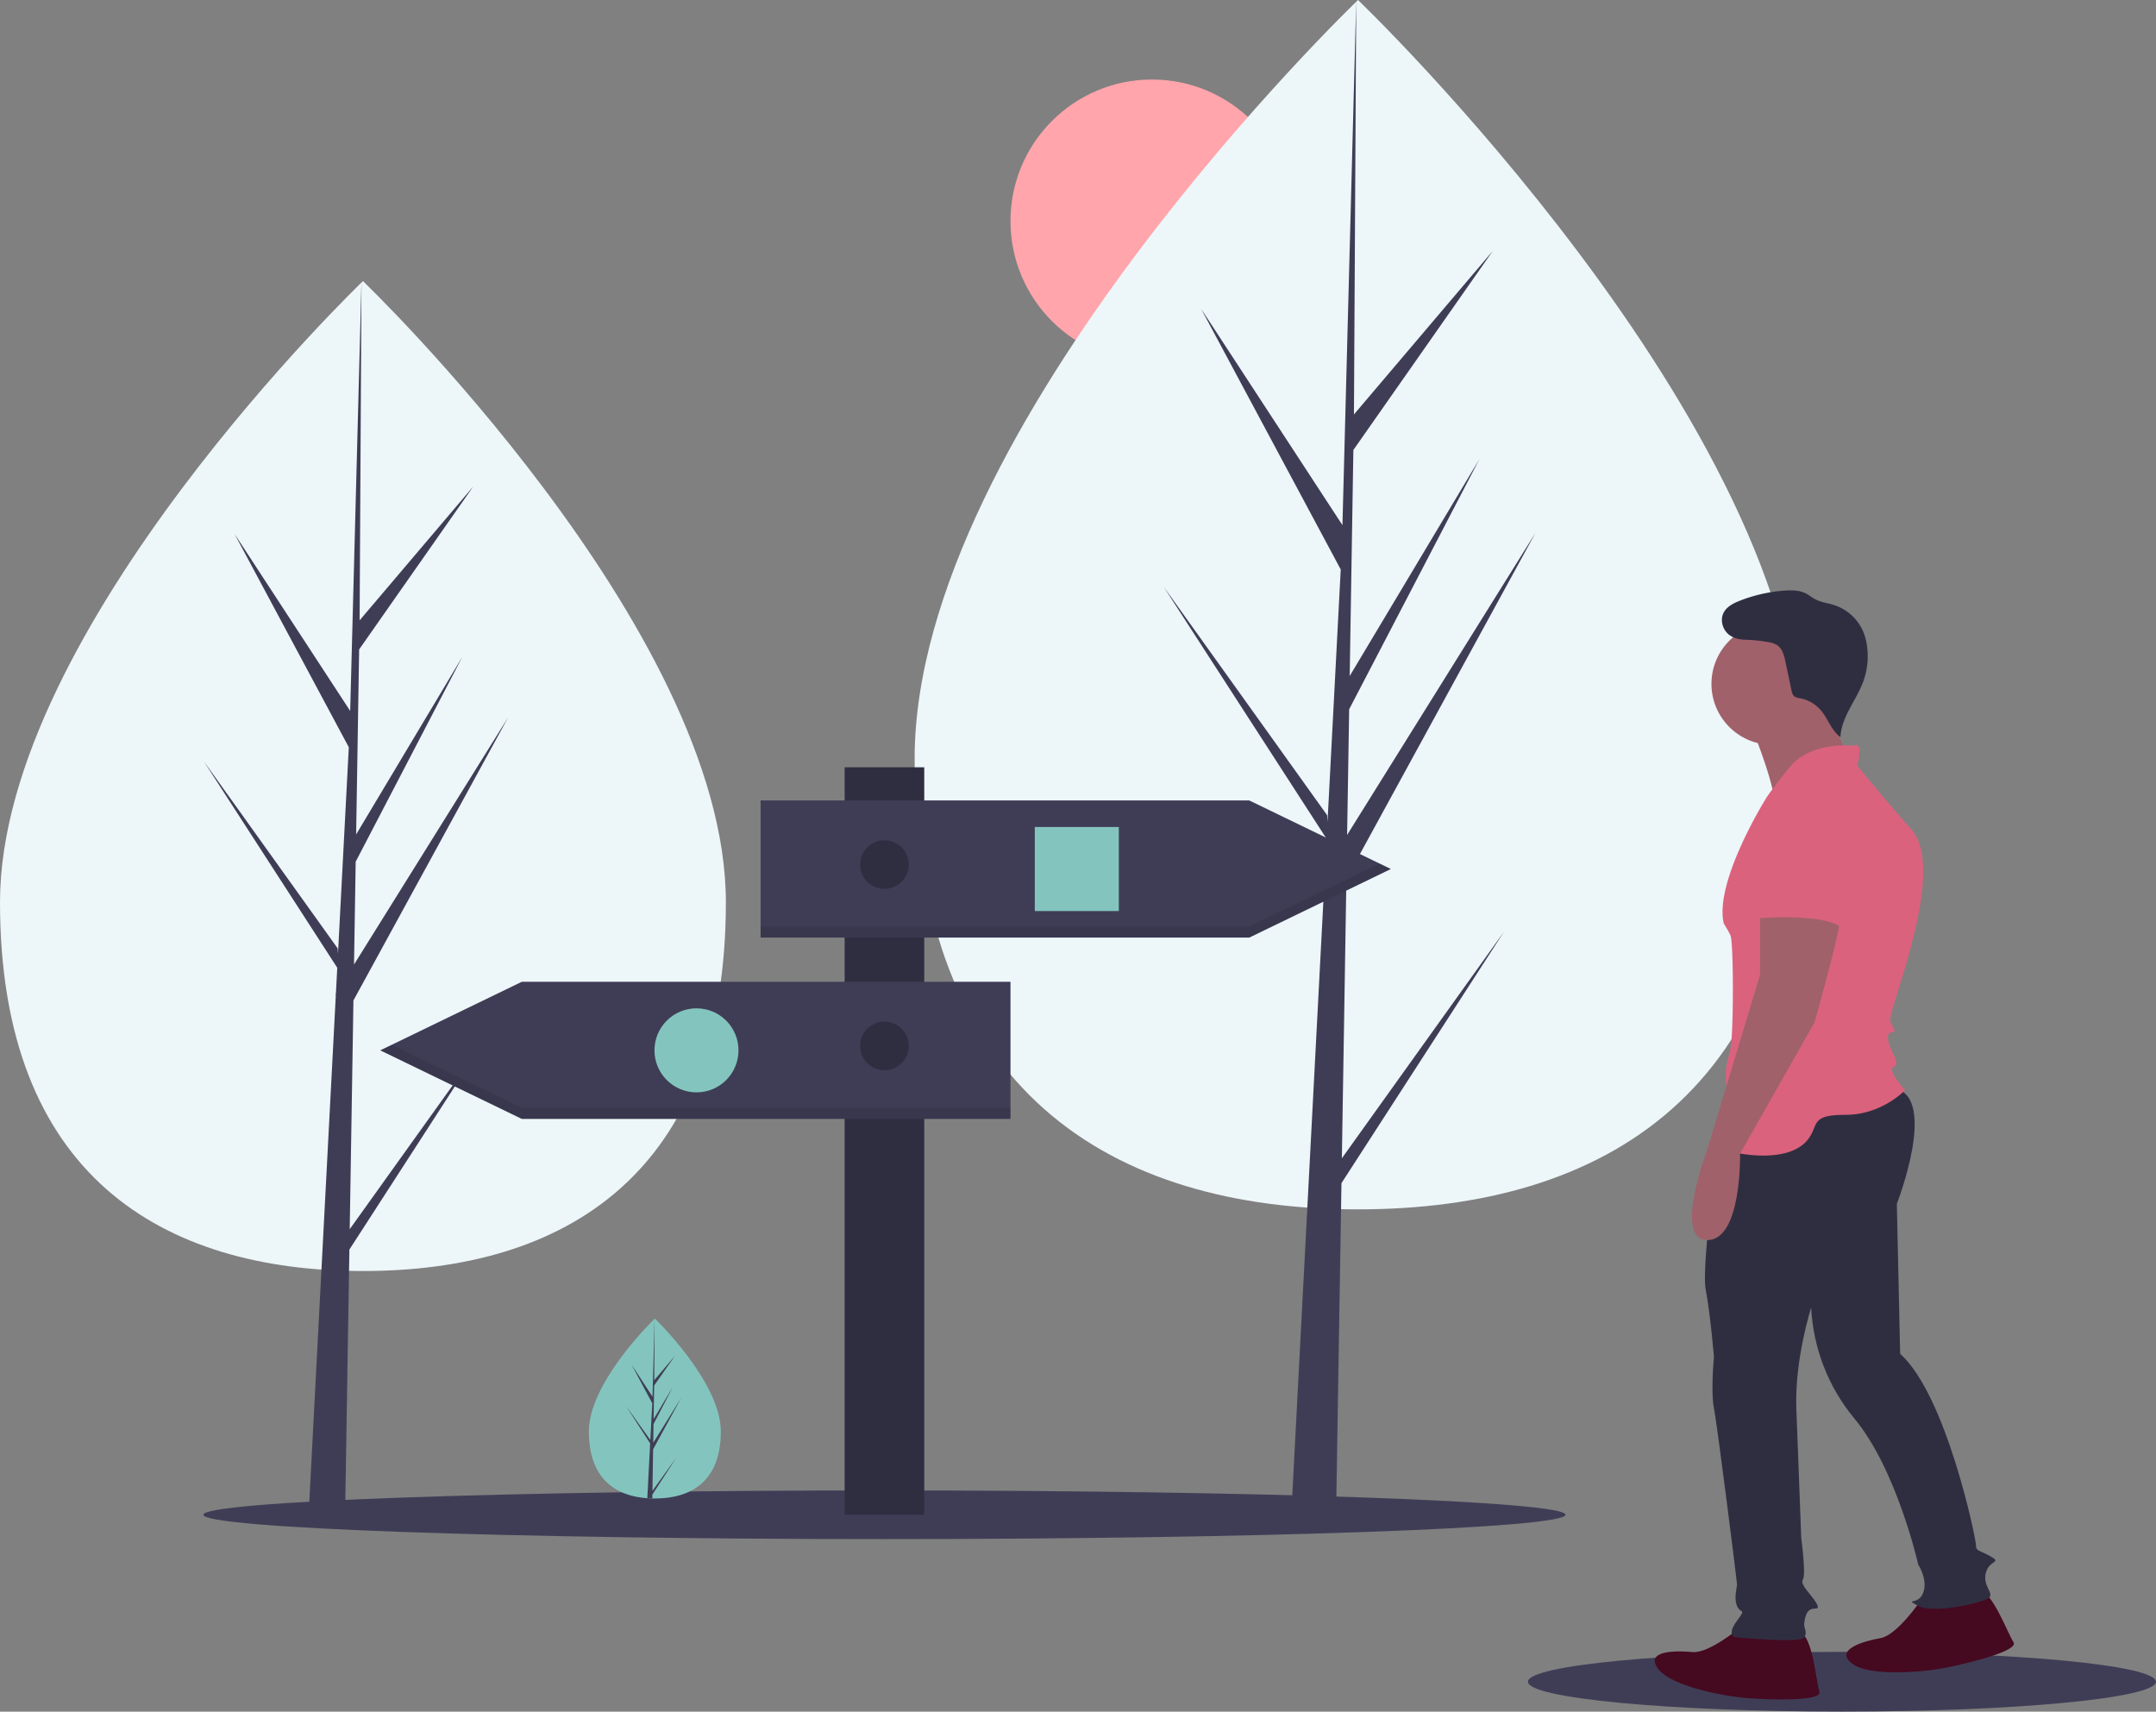 <svg xmlns="http://www.w3.org/2000/svg" fill="none" viewBox="0 0 975 774"><rect x="0" y="0" width="975" height="774" fill="#808080" stroke="none"/><g clip-path="url(#A)"><path d="M520.967 163.958c35.346 0 64-28.654 64-64s-28.654-64-64-64-64 28.654-64 64 28.654 64 64 64z" fill="#ffa5ab"/><path d="M328.263 407.972c0 123.61-73.484 166.77-164.131 166.77S0 531.582 0 407.972 164.132 127.11 164.132 127.11s164.131 157.252 164.131 280.862z" fill="#edf6f9"/><path d="M158.153 555.833l1.68-103.45L229.79 324.4l-69.693 111.754.755-46.515 48.215-92.595-48.015 80.285 1.36-83.66 51.628-73.717-51.415 60.562.849-153.404-5.336 203.078.438-8.377-52.491-80.347 51.65 96.429-4.891 93.434-.146-2.48-60.513-84.553 60.33 93.314-.612 11.685-.109.176.05.959-12.409 237.05h16.579l1.989-122.441 60.182-93.085-60.032 83.881z" fill="#3f3d56"/><path d="M814.647 343.122c0 151.011-89.774 203.739-200.515 203.739s-200.516-52.728-200.516-203.739S614.132 0 614.132 0s200.515 192.11 200.515 343.122z" fill="#edf6f9"/><g fill="#3f3d56"><path d="M606.827 523.761l2.053-126.383 85.465-156.354-85.143 136.528.924-56.827 58.902-113.12-58.658 98.082 1.66-102.206 63.074-90.058-62.813 73.986L613.329 0l-6.52 248.096.536-10.235-64.127-98.157 63.099 117.804-5.976 114.146-.177-3.029-73.928-103.296 73.704 113.999-.748 14.275-.133.215.061 1.172-15.16 289.599h20.254l2.431-149.584 73.522-113.72-73.34 102.476z"/><path d="M399.967 695.958c170.104 0 308-4.925 308-11s-137.896-11-308-11-308 4.925-308 11 137.896 11 308 11zm433 78c78.424 0 142-6.044 142-13.5s-63.576-13.5-142-13.5-142 6.044-142 13.5 63.576 13.5 142 13.5z"/></g><path d="M417.967 346.958h-36v338h36v-338z" fill="#2f2e41"/><path d="M564.967 423.958h-221v-62h221l64 31-64 31z" fill="#3f3d56"/><path opacity=".1" d="M564.967 418.958h-221v5h221l64-31-5.161-2.5-58.839 28.5z" fill="#000"/><path d="M235.967 505.958h221v-62h-221l-64 31 64 31z" fill="#3f3d56"/><path opacity=".1" d="M177.128 472.458l-5.161 2.5 64 31h221v-5h-221l-58.839-28.5z" fill="#000"/><g fill="#83c5be"><path d="M505.967 373.958h-38v38h38v-38zm-191 120c10.493 0 19-8.507 19-19s-8.507-19-19-19-19 8.506-19 19 8.507 19 19 19z"/></g><g fill="#2f2e41"><path d="M399.967 401.958c6.075 0 11-4.925 11-11s-4.925-11-11-11-11 4.925-11 11 4.925 11 11 11zm0 82c6.075 0 11-4.925 11-11s-4.925-11-11-11-11 4.925-11 11 4.925 11 11 11z"/></g><path d="M325.967 647.294c0 22.469-13.356 30.314-29.834 30.314-.382 0-.763-.004-1.143-.013-.764-.016-1.52-.053-2.267-.104-14.87-1.052-26.424-9.301-26.424-30.197 0-21.625 27.635-48.912 29.711-50.932l.003-.003.12-.117s29.834 28.583 29.834 51.052z" fill="#83c5be"/><path d="M295.046 674.17l10.912-15.246-10.939 16.921-.029 1.75-2.267-.104 1.176-22.479-.009-.175.02-.032.111-2.123-10.966-16.963 11 15.37.026.451.889-16.984-9.389-17.528 9.503 14.547.925-35.213.004-.12v.116l-.154 27.768 9.346-11.008-9.385 13.4-.247 15.207 8.727-14.595-8.763 16.832-.138 8.454 12.669-20.312-12.717 23.262-.305 18.804z" fill="#3f3d56"/><g fill="#450920"><path d="M787.007 735.872s-14.159 11.923-21.611 11.178-21.611-.745-15.65 7.452 30.554 12.669 40.987 13.414 33.535 1.491 32.044-2.981-2.98-25.337-8.942-26.827-26.828-2.236-26.828-2.236zm81.266-11.707s-10.434 15.291-17.812 16.576-21.017 5.09-13.071 11.383 32.834 3.991 43.084 1.905 32.701-7.577 30.064-11.483-9.681-23.604-15.824-23.437-26.441 5.056-26.441 5.056z"/></g><path d="M778.713 505.496s-9.591 65.684-7.355 77.607 3.726 30.554 3.726 30.554-1.491 15.649 0 23.101 10.433 78.248 10.433 79.738-1.491 5.962 0 9.688 4.471.745 0 6.707-1.491 7.452-.745 7.452 29.808 2.981 31.298 0-.745-3.726 0-7.452 1.491-4.471 2.981-5.216 4.472.745 2.236-2.981-7.452-8.198-5.962-10.433-.745-18.631-.745-18.631l-2.236-58.872c-.745-22.356 6.707-45.458 6.707-45.458.929 18.293 7.722 35.8 19.376 49.93 19.375 23.101 29.063 66.324 29.063 66.324s4.472 6.707 2.236 12.668-8.943 2.236-2.236 5.962 29.809-1.49 32.044-3.726-2.98-5.216-1.49-11.178 7.452-4.471 2.236-7.452-6.707-2.236-6.707-5.217-13.414-67.814-34.28-86.445l-1.491-67.814s18.631-47.694-.745-52.165-78.344 13.309-78.344 13.309z" fill="#2f2e41"/><g fill="#a0616a"><path d="M792.224 328.985s12.668 31.299 9.687 35.771 36.516-14.905 36.516-14.905-12.669-31.299-12.669-35.025-33.534 14.159-33.534 14.159z"/><path d="M801.539 336.81c15.228 0 27.573-12.345 27.573-27.573s-12.345-27.573-27.573-27.573-27.573 12.345-27.573 27.573 12.345 27.573 27.573 27.573z"/></g><path d="M838.427 337.183s-19.376-2.236-29.064 9.687-11.178 14.905-11.178 14.905-23.101 37.26-18.63 55.891a53.87 53.87 0 0 1 2.981 5.216c1.49 2.981 1.49 44.713 0 51.42s-2.981 8.943-1.491 18.63-11.923 25.338 3.726 28.318 27.573.746 32.79-5.961.745-11.178 17.14-11.178 26.827-11.179 26.827-11.179-8.197-8.942-5.216-10.433 0-5.216-1.49-8.942-1.491-6.707.745-6.707.745-1.491-.745-5.217 26.082-67.814 9.687-86.444-24.592-29.064-24.592-29.064 2.981-11.178-1.49-8.942z" fill="#da627d"/><path d="M795.95 407.978v32.789l-23.847 78.993s-15.65 40.987 0 40.987 14.811-39.121 14.811-39.121l33.628-59.247s13.413-46.949 11.923-50.675-36.515-3.726-36.515-3.726z" fill="#a0616a"/><path d="M808.618 359.539s-22.356 8.943-16.394 32.789 0 23.102 0 23.102 30.553-2.981 40.241 3.726l2.236-8.942s8.942-51.42-26.083-50.675z" fill="#da627d"/><path d="M792.124 288.538c-1.721.61-3.567.783-5.371.502a11.01 11.01 0 0 1-4.963-2.11c-2.809-2.315-4.001-6.585-2.348-9.828 1.426-2.8 4.479-4.337 7.405-5.483 6.456-2.525 13.256-4.06 20.171-4.554 3.297-.235 6.759-.197 9.701 1.309 1.455.745 2.72 1.82 4.161 2.592 2.651 1.419 5.736 1.735 8.6 2.648a21.53 21.53 0 0 1 7.892 4.617 21.52 21.52 0 0 1 5.264 7.476 26 26 0 0 1 1.62 6.002c.857 5.637.258 11.398-1.739 16.738-3.177 8.458-9.839 15.852-10.215 24.879-4.078-2.959-5.59-8.298-8.858-12.133-2.431-2.834-5.752-4.76-9.419-5.463a5.25 5.25 0 0 1-2.808-1.024c-.569-.68-.925-1.512-1.025-2.392l-2.79-13.174c-.568-2.681-1.286-5.605-3.49-7.234a10.55 10.55 0 0 0-4.547-1.602c-3.848-.672-7.744-1.028-11.65-1.062" fill="#2f2e41"/></g><defs><clipPath id="A"><path fill="#fff" d="M0 0h974.967v773.958H0z"/></clipPath></defs></svg>
